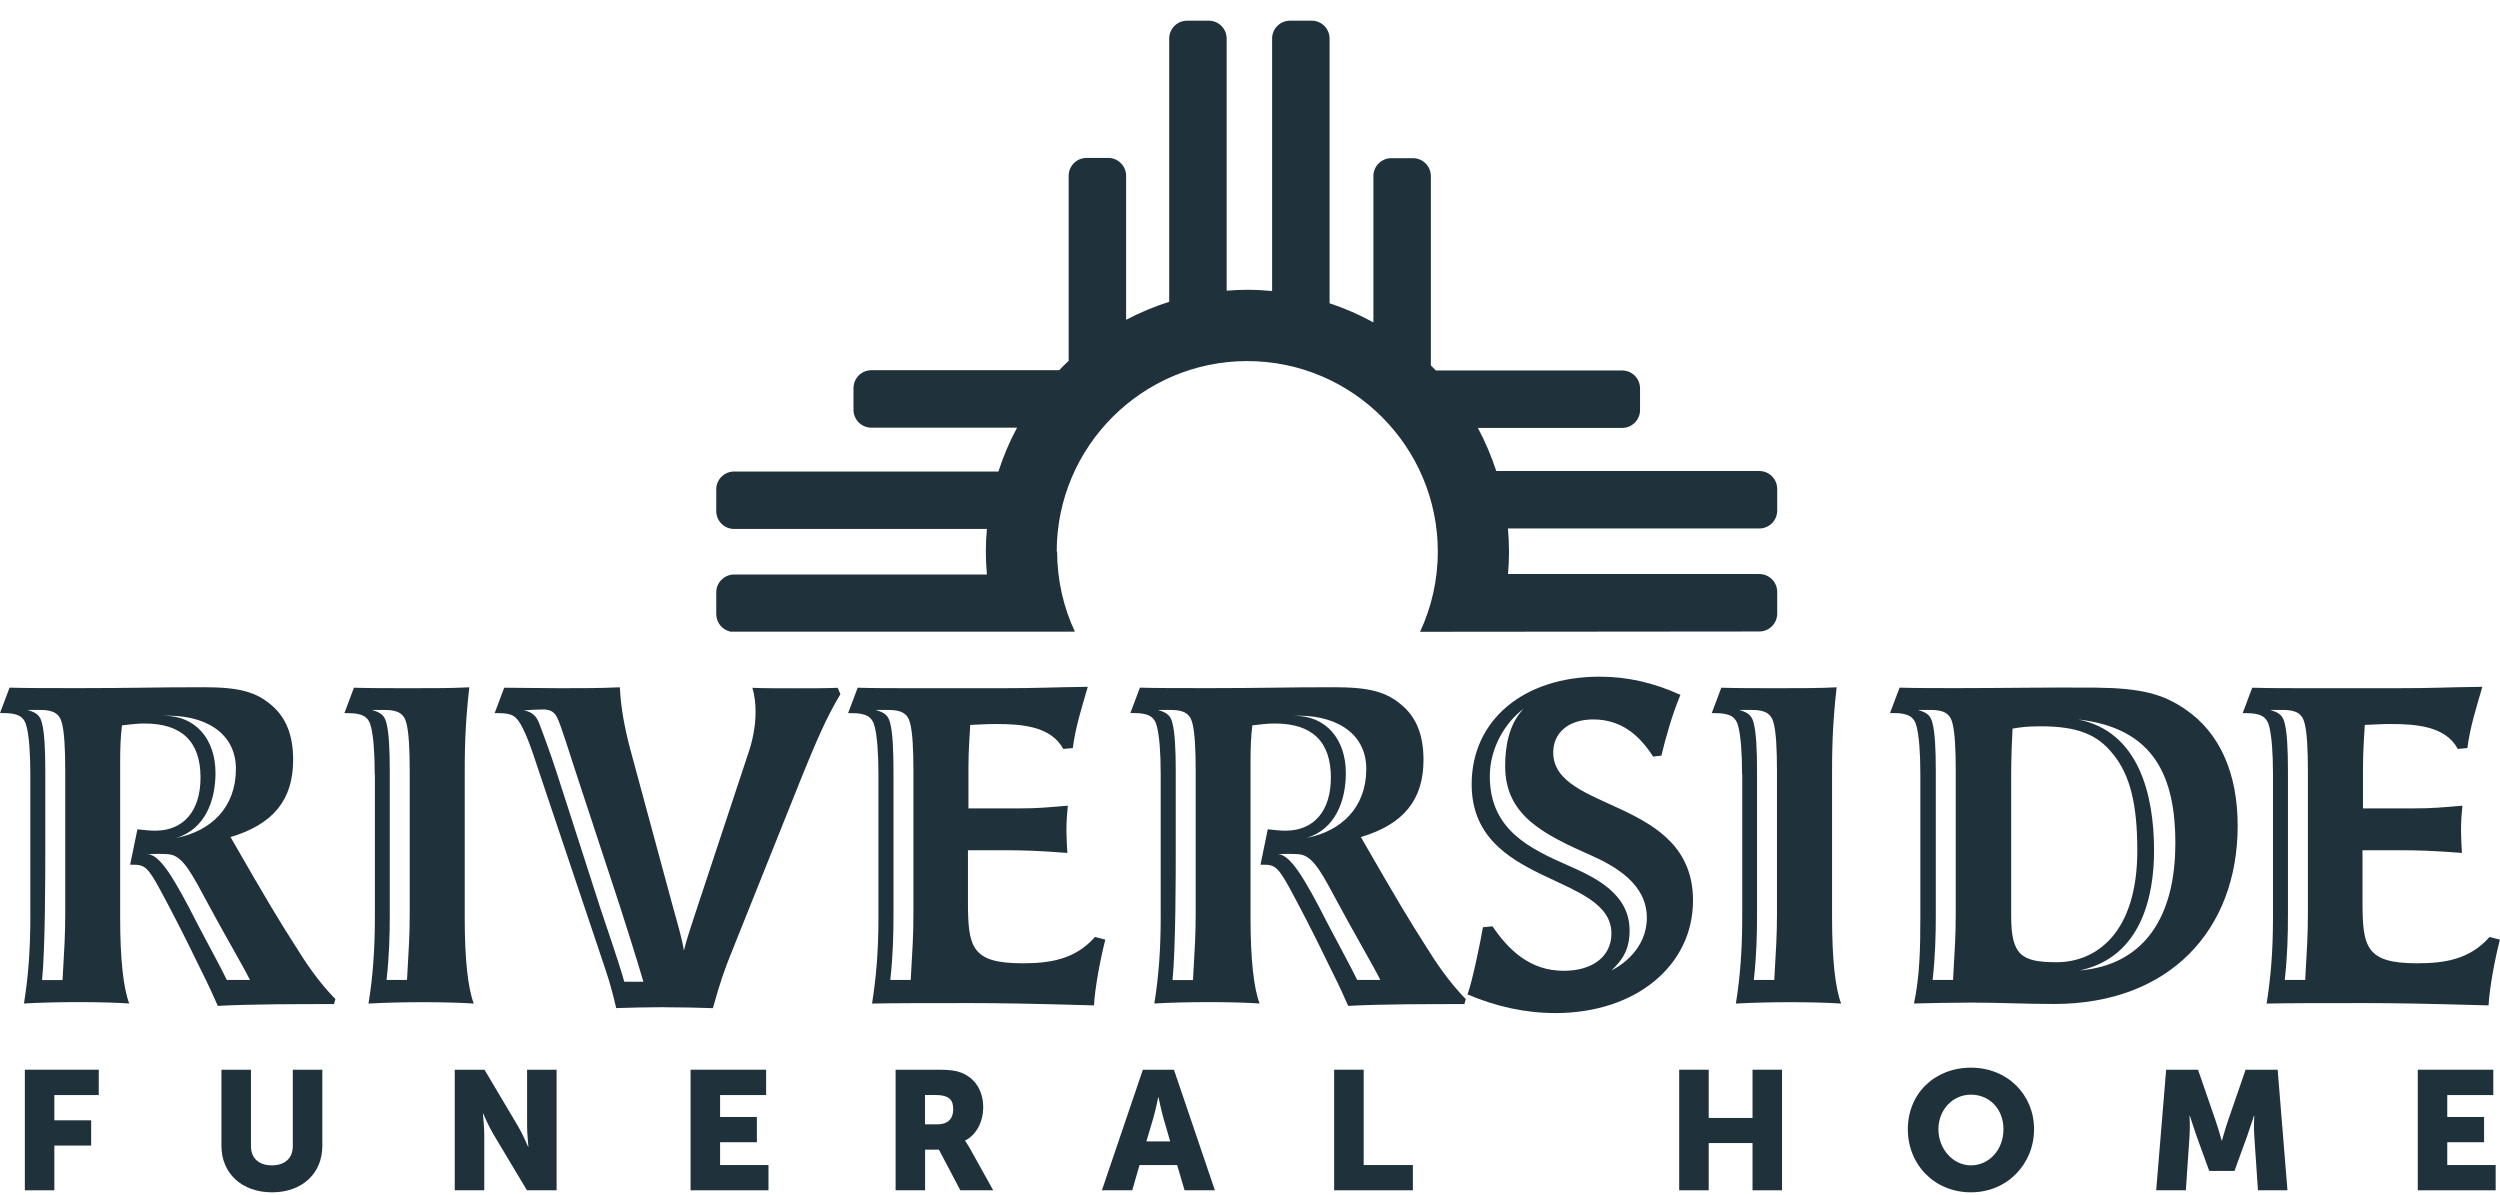 <svg width="320" height="153" viewBox="0 0 128 61" fill="none" xmlns="http://www.w3.org/2000/svg">
<path d="M54.104 28.143C54.104 22.765 58.482 18.387 63.86 18.387C69.238 18.387 73.616 22.765 73.616 28.143C73.616 29.608 73.289 30.997 72.708 32.248L90.077 32.232C90.583 32.232 90.993 31.822 90.993 31.315V30.206C90.993 29.7 90.583 29.29 90.077 29.29H77.211C77.245 28.913 77.261 28.532 77.261 28.147C77.261 27.762 77.24 27.352 77.207 26.958H90.077C90.583 26.958 90.993 26.548 90.993 26.042V24.933C90.993 24.426 90.583 24.016 90.077 24.016H76.608C76.357 23.25 76.043 22.509 75.667 21.81H83.054C83.56 21.81 83.97 21.4 83.97 20.894V19.785C83.97 19.278 83.56 18.868 83.054 18.868H73.515C73.432 18.78 73.348 18.692 73.26 18.608V8.915C73.26 8.409 72.85 7.999 72.344 7.999H71.234C70.728 7.999 70.318 8.409 70.318 8.915V16.407C69.606 16.014 68.857 15.687 68.074 15.428V1.876C68.074 1.369 67.664 0.959 67.158 0.959H66.049C65.542 0.959 65.132 1.369 65.132 1.876V14.8C64.718 14.762 64.295 14.737 63.872 14.737C63.512 14.737 63.157 14.754 62.805 14.783V1.876C62.805 1.369 62.395 0.959 61.889 0.959H60.779C60.273 0.959 59.863 1.369 59.863 1.876V15.352C59.097 15.595 58.36 15.905 57.657 16.273V8.903C57.657 8.396 57.247 7.986 56.741 7.986H55.631C55.125 7.986 54.715 8.396 54.715 8.903V18.374C54.547 18.529 54.388 18.692 54.229 18.855H44.616C44.109 18.855 43.699 19.266 43.699 19.772V20.881C43.699 21.388 44.109 21.798 44.616 21.798H52.074C51.689 22.509 51.371 23.258 51.12 24.041H37.589C37.082 24.041 36.672 24.451 36.672 24.958V26.067C36.672 26.573 37.082 26.983 37.589 26.983H50.529C50.496 27.364 50.475 27.745 50.475 28.134C50.475 28.524 50.496 28.925 50.529 29.315H37.589C37.082 29.315 36.672 29.725 36.672 30.231V31.34C36.672 31.784 36.986 32.152 37.4 32.24H55.033C54.451 30.993 54.125 29.599 54.125 28.134L54.104 28.143Z" fill="#1F313A"/>
<path d="M11.15 51.396C10.614 50.187 10.547 50.095 10.242 49.467C9.287 47.492 8.659 46.307 8.195 45.449C7.592 44.332 7.404 44.173 6.847 44.173H6.663L7.036 42.36C7.408 42.406 7.709 42.431 7.944 42.431C9.409 42.431 10.267 41.41 10.267 39.711C10.267 37.874 9.312 36.944 7.408 36.944C7.082 36.944 6.805 36.97 6.245 37.037C6.173 37.639 6.152 38.175 6.152 38.92V46.889C6.152 49.002 6.316 50.492 6.617 51.279C5.968 51.233 4.989 51.208 4.014 51.208C3.039 51.208 2.017 51.233 1.226 51.279C1.461 49.86 1.553 48.4 1.553 46.864V39.544C1.553 38.405 1.482 37.593 1.369 37.129C1.251 36.593 0.929 36.409 0.184 36.409H0L0.49 35.107C1.256 35.132 2.465 35.132 4.068 35.132C6.835 35.132 7.881 35.086 10.434 35.086C12.246 35.086 13.129 35.321 13.941 36.041C14.661 36.668 15.009 37.572 15.009 38.807C15.009 40.854 13.987 42.105 11.803 42.758C13.615 45.918 14.36 47.148 15.08 48.266C15.682 49.241 16.31 50.17 17.172 51.053L17.101 51.309C15.151 51.309 12.895 51.309 11.154 51.401H11.15V51.396ZM3.34 39.364C3.34 38.246 3.294 37.413 3.177 36.949C3.059 36.438 2.733 36.25 2.084 36.25H1.41C1.875 36.388 2.059 36.53 2.155 36.949C2.273 37.413 2.319 38.25 2.319 39.364V43.524C2.319 44.545 2.319 48.425 2.155 50.078H3.202C3.294 48.45 3.34 47.801 3.34 46.684V39.364ZM10.359 45.633C9.66 44.332 9.245 43.683 8.618 43.637C8.316 43.612 7.898 43.612 7.55 43.637C8.178 43.637 8.898 44.821 10.129 47.24C10.572 48.098 11.292 49.4 11.614 50.074H12.799C12.405 49.283 11.476 47.726 10.359 45.637V45.633ZM8.337 36.551H8.429C9.986 36.551 11.033 37.715 11.033 39.481C11.033 40.854 10.522 42.36 9.011 42.804C10.823 42.457 12.079 41.222 12.079 39.272C12.079 37.321 10.338 36.459 8.337 36.551Z" fill="#1F313A"/>
<path d="M19.186 39.548C19.186 38.409 19.114 37.597 19.001 37.133C18.884 36.597 18.562 36.413 17.817 36.413H17.633L18.122 35.111C18.888 35.136 20.098 35.136 21.052 35.136C22.216 35.136 23.166 35.136 24.028 35.09C23.794 37.137 23.794 38.552 23.794 39.552V46.893C23.794 49.007 23.957 50.496 24.258 51.283C23.61 51.237 22.63 51.212 21.655 51.212C20.68 51.212 19.659 51.237 18.867 51.283C19.102 49.864 19.194 48.404 19.194 46.868V39.548H19.186ZM20.977 39.364C20.977 38.246 20.931 37.413 20.814 36.949C20.697 36.438 20.37 36.25 19.721 36.25H19.047C19.512 36.388 19.696 36.53 19.792 36.949C19.91 37.413 19.956 38.25 19.956 39.364V46.751C19.956 47.772 19.931 48.818 19.792 50.074H20.839C20.931 48.446 20.977 47.797 20.977 46.679V39.359V39.364Z" fill="#1F313A"/>
<path d="M34.01 51.468C33.127 51.468 32.244 51.493 31.549 51.514C31.411 50.911 31.223 50.191 30.992 49.517L27.552 39.271C27.159 38.062 26.97 37.576 26.74 37.133C26.439 36.551 26.23 36.413 25.51 36.413H25.326L25.815 35.111C26.489 35.111 27.791 35.136 28.649 35.136C29.858 35.136 30.67 35.136 31.737 35.09C31.783 36.111 31.972 37.137 32.273 38.275L34.412 46.177C34.621 46.943 34.947 48.035 35.014 48.571C35.132 48.061 35.525 46.876 35.76 46.177L38.292 38.531C38.526 37.857 38.685 37.112 38.685 36.346C38.685 35.927 38.639 35.509 38.522 35.115C39.078 35.141 39.895 35.141 40.706 35.141C41.519 35.141 42.335 35.141 42.891 35.115L43.029 35.442C42.284 36.672 41.728 38.02 41.054 39.669L37.547 48.429C37.036 49.684 36.873 50.195 36.5 51.518C35.78 51.493 34.897 51.472 34.014 51.472H34.01V51.468ZM32.943 50.166C32.595 48.981 32.06 47.286 31.712 46.215L29.41 39.221C29.155 38.455 28.736 37.062 28.527 36.643C28.389 36.342 28.155 36.224 27.807 36.224C27.481 36.224 27.159 36.25 26.807 36.271C27.087 36.317 27.389 36.434 27.573 36.852C27.757 37.317 28.201 38.526 28.502 39.456L30.754 46.449C31.126 47.588 31.637 49.007 31.963 50.166H32.943Z" fill="#1F313A"/>
<path d="M56.594 48.006C56.339 48.982 56.058 50.492 56.012 51.376C52.735 51.283 51.086 51.258 49.713 51.258C47.411 51.258 45.88 51.258 44.649 51.283C44.858 49.961 44.976 48.634 44.976 46.868V39.548C44.976 38.409 44.904 37.597 44.791 37.133C44.674 36.597 44.352 36.413 43.607 36.413H43.423L43.913 35.111C44.678 35.136 45.888 35.136 46.842 35.136H51.304C53.233 35.136 53.673 35.09 55.694 35.065C55.393 36.112 55.066 37.112 54.928 38.2L54.439 38.246C53.811 37.083 52.325 36.97 50.998 36.97C50.555 36.97 50.161 36.995 49.676 37.016C49.651 37.409 49.584 38.389 49.584 39.221V41.289H52.187C53.162 41.289 53.56 41.243 54.673 41.151C54.627 41.615 54.602 41.963 54.602 42.406C54.602 42.754 54.627 43.172 54.648 43.57C53.116 43.453 52.396 43.432 51.396 43.432H49.559V46.035C49.559 48.383 49.722 49.22 52.346 49.22C53.74 49.22 55.041 49.036 56.062 47.873L56.598 48.011L56.594 48.006ZM46.767 39.364C46.767 38.246 46.721 37.413 46.604 36.949C46.486 36.438 46.16 36.25 45.511 36.25H44.837C45.302 36.388 45.486 36.53 45.583 36.949C45.7 37.413 45.746 38.25 45.746 39.364V46.751C45.746 47.772 45.721 48.818 45.583 50.074H46.629C46.721 48.446 46.767 47.797 46.767 46.68V39.359V39.364Z" fill="#1F313A"/>
<path d="M69.025 51.396C68.489 50.187 68.422 50.095 68.116 49.467C67.162 47.492 66.534 46.307 66.07 45.449C65.467 44.332 65.279 44.173 64.722 44.173H64.538L64.91 42.36C65.283 42.406 65.584 42.431 65.819 42.431C67.283 42.431 68.141 41.41 68.141 39.711C68.141 37.874 67.187 36.944 65.283 36.944C64.956 36.944 64.68 36.97 64.119 37.037C64.048 37.639 64.027 38.175 64.027 38.92V46.889C64.027 49.002 64.191 50.492 64.492 51.279C63.843 51.233 62.864 51.208 61.889 51.208C60.913 51.208 59.892 51.233 59.101 51.279C59.336 49.86 59.428 48.4 59.428 46.864V39.544C59.428 38.405 59.356 37.593 59.243 37.129C59.126 36.593 58.804 36.409 58.059 36.409H57.875L58.364 35.107C59.13 35.132 60.34 35.132 61.943 35.132C64.709 35.132 65.756 35.086 68.309 35.086C70.121 35.086 71.004 35.321 71.816 36.041C72.536 36.668 72.883 37.572 72.883 38.807C72.883 40.854 71.862 42.105 69.677 42.758C71.49 45.918 72.235 47.148 72.954 48.266C73.557 49.241 74.185 50.17 75.047 51.053L74.976 51.309C73.026 51.309 70.77 51.309 69.029 51.401L69.025 51.396ZM61.219 39.364C61.219 38.246 61.173 37.413 61.056 36.949C60.938 36.438 60.612 36.25 59.963 36.25H59.289C59.754 36.388 59.938 36.53 60.034 36.949C60.152 37.413 60.198 38.25 60.198 39.364V43.524C60.198 44.545 60.198 48.425 60.034 50.078H61.081C61.173 48.45 61.219 47.801 61.219 46.684V39.364ZM68.234 45.633C67.534 44.332 67.12 43.683 66.492 43.637C66.191 43.612 65.772 43.612 65.425 43.637C66.053 43.637 66.773 44.821 68.003 47.24C68.447 48.098 69.167 49.4 69.489 50.074H70.674C70.28 49.283 69.351 47.726 68.234 45.637V45.633ZM66.212 36.551H66.304C67.861 36.551 68.907 37.715 68.907 39.481C68.907 40.854 68.397 42.36 66.886 42.804C68.698 42.457 69.954 41.222 69.954 39.272C69.954 37.321 68.213 36.459 66.212 36.551Z" fill="#1F313A"/>
<path d="M84.64 38.639C83.941 37.547 83.012 36.735 81.572 36.735C80.317 36.735 79.525 37.409 79.525 38.43C79.525 41.498 86.682 40.732 86.682 46.006C86.682 49.354 83.732 51.769 79.643 51.769C78.111 51.769 76.621 51.443 75.135 50.815C75.39 50.141 75.809 48.073 75.926 47.374L76.416 47.328C77.253 48.559 78.345 49.605 80.065 49.605C81.551 49.605 82.505 48.86 82.505 47.701C82.505 44.587 75.349 45.286 75.349 40.054C75.349 36.777 77.998 34.546 81.903 34.546C83.322 34.546 84.644 34.848 86.038 35.475C85.619 36.476 85.272 37.706 85.063 38.589L84.644 38.635H84.64V38.639ZM81.434 43.683C79.04 42.616 77.064 41.661 77.064 39.129C77.064 38.175 77.228 36.99 78.019 36.179C76.998 36.944 76.278 38.271 76.278 39.64C76.278 42.406 78.345 43.356 80.346 44.239C81.719 44.842 83.435 45.679 83.435 47.538C83.435 48.492 83.087 49.048 82.505 49.584C82.995 49.35 84.318 48.492 84.318 46.889C84.318 45.169 82.736 44.265 81.438 43.683H81.434Z" fill="#1F313A"/>
<path d="M89.194 39.548C89.194 38.409 89.123 37.597 89.01 37.133C88.892 36.597 88.57 36.413 87.825 36.413H87.641L88.131 35.111C88.897 35.136 90.106 35.136 91.06 35.136C92.224 35.136 93.174 35.136 94.036 35.09C93.802 37.137 93.802 38.552 93.802 39.552V46.893C93.802 49.007 93.965 50.496 94.266 51.283C93.618 51.237 92.638 51.212 91.663 51.212C90.688 51.212 89.667 51.237 88.876 51.283C89.11 49.864 89.202 48.404 89.202 46.868V39.548H89.194ZM90.981 39.364C90.981 38.246 90.935 37.413 90.817 36.949C90.7 36.438 90.374 36.25 89.725 36.25H89.051C89.516 36.388 89.7 36.53 89.796 36.949C89.913 37.413 89.96 38.25 89.96 39.364V46.751C89.96 47.772 89.934 48.818 89.796 50.074H90.843C90.935 48.446 90.981 47.797 90.981 46.679V39.359V39.364Z" fill="#1F313A"/>
<path d="M105.152 51.304C103.759 51.304 102.319 51.233 100.971 51.233C100.134 51.233 98.623 51.258 97.995 51.279C98.297 49.886 98.322 48.375 98.322 46.864V39.544C98.322 38.405 98.251 37.593 98.138 37.129C98.02 36.593 97.698 36.409 96.953 36.409H96.769L97.259 35.107C98.025 35.132 99.234 35.132 100.188 35.132C102.536 35.132 104.905 35.086 107.32 35.107C109.622 35.132 110.761 35.434 111.899 36.225C113.64 37.409 114.569 39.477 114.569 42.172C114.569 47.517 111.083 51.304 105.161 51.304H105.152ZM100.134 39.364C100.134 38.246 100.088 37.413 99.971 36.949C99.854 36.438 99.527 36.25 98.879 36.25H98.205C98.669 36.388 98.853 36.53 98.95 36.949C99.067 37.413 99.113 38.25 99.113 39.364V46.751C99.113 47.772 99.088 48.818 98.95 50.074H99.996C100.088 48.446 100.134 47.797 100.134 46.68V39.359V39.364ZM108.199 38.527C107.387 37.48 106.316 37.087 104.483 37.087C103.763 37.087 103.482 37.133 103.043 37.204C103.018 37.577 102.972 38.786 102.972 39.456V46.797C102.972 48.793 103.482 49.166 105.295 49.166C107.341 49.166 109.43 47.655 109.43 43.449C109.43 41.054 109.057 39.59 108.199 38.522V38.527ZM111.38 43.101C111.38 39.707 110.334 37.175 106.383 36.735C109.497 37.338 110.288 40.569 110.288 43.453C110.288 45.776 109.639 48.915 106.475 49.588C109.798 49.308 111.376 46.822 111.376 43.105H111.38V43.101Z" fill="#1F313A"/>
<path d="M127.996 48.006C127.741 48.982 127.46 50.492 127.414 51.376C124.137 51.283 122.488 51.258 121.115 51.258C118.813 51.258 117.281 51.258 116.051 51.283C116.26 49.961 116.377 48.634 116.377 46.868V39.548C116.377 38.409 116.306 37.597 116.193 37.133C116.076 36.597 115.754 36.413 115.009 36.413H114.825L115.314 35.111C116.08 35.136 117.29 35.136 118.244 35.136H122.706C124.635 35.136 125.074 35.09 127.096 35.065C126.795 36.112 126.468 37.112 126.33 38.2L125.84 38.246C125.213 37.083 123.727 36.97 122.4 36.97C121.956 36.97 121.563 36.995 121.077 37.016C121.052 37.409 120.985 38.389 120.985 39.221V41.289H123.589C124.564 41.289 124.961 41.243 126.075 41.151C126.029 41.615 126.004 41.963 126.004 42.406C126.004 42.754 126.029 43.172 126.05 43.57C124.518 43.453 123.798 43.432 122.798 43.432H120.96V46.035C120.96 48.383 121.124 49.22 123.748 49.22C125.141 49.22 126.443 49.036 127.464 47.873L128 48.011L127.996 48.006ZM118.164 39.364C118.164 38.246 118.118 37.413 118.001 36.949C117.884 36.438 117.558 36.25 116.909 36.25H116.235C116.7 36.388 116.884 36.53 116.98 36.949C117.097 37.413 117.143 38.25 117.143 39.364V46.751C117.143 47.772 117.118 48.818 116.98 50.074H118.026C118.118 48.446 118.164 47.797 118.164 46.68V39.359V39.364Z" fill="#1F313A"/>
<path d="M1.272 54.669H5.056V55.967H2.783V57.26H4.667V58.553H2.783V60.843H1.272V54.669Z" fill="#1F313A"/>
<path d="M11.338 54.669H12.849V58.574C12.849 59.223 13.272 59.566 13.92 59.566C14.569 59.566 14.992 59.219 14.992 58.574V54.669H16.503V58.574C16.503 59.964 15.486 60.947 13.929 60.947C12.372 60.947 11.338 59.964 11.338 58.574V54.669Z" fill="#1F313A"/>
<path d="M23.279 54.669H24.806L26.518 57.553C26.761 57.959 27.037 58.608 27.037 58.608H27.054C27.054 58.608 26.987 57.942 26.987 57.553V54.669H28.498V60.843H26.979L25.259 57.967C25.016 57.562 24.739 56.913 24.739 56.913H24.723C24.723 56.913 24.794 57.578 24.794 57.967V60.843H23.283V54.669H23.279Z" fill="#1F313A"/>
<path d="M35.358 54.669H39.225V55.967H36.869V57.089H38.752V58.382H36.869V59.55H39.346V60.843H35.358V54.669Z" fill="#1F313A"/>
<path d="M45.85 54.669H48.002C48.634 54.669 48.935 54.711 49.203 54.816C49.902 55.084 50.341 55.716 50.341 56.611C50.341 57.269 50.032 57.984 49.416 58.294V58.311C49.416 58.311 49.504 58.424 49.651 58.683L50.852 60.843H49.169L48.073 58.763H47.365V60.843H45.855V54.669H45.85ZM48.018 57.465C48.504 57.465 48.805 57.197 48.805 56.703C48.805 56.239 48.634 55.963 47.872 55.963H47.361V57.465H48.018Z" fill="#1F313A"/>
<path d="M60.269 59.55H58.343L57.971 60.843H56.418L58.515 54.669H60.106L62.202 60.843H60.65L60.269 59.55ZM59.302 56.076C59.302 56.076 59.164 56.749 59.051 57.139L58.695 58.34H59.913L59.566 57.139C59.453 56.749 59.315 56.076 59.315 56.076H59.298H59.302Z" fill="#1F313A"/>
<path d="M68.309 54.669H69.82V59.55H72.339V60.843H68.309V54.669Z" fill="#1F313A"/>
<path d="M85.975 54.669H87.486V57.139H89.729V54.669H91.24V60.843H89.729V58.424H87.486V60.843H85.975V54.669Z" fill="#1F313A"/>
<path d="M100.913 54.565C102.779 54.565 104.144 55.946 104.144 57.716C104.144 59.487 102.779 60.947 100.913 60.947C99.046 60.947 97.681 59.533 97.681 57.716C97.681 55.9 99.046 54.565 100.913 54.565ZM100.913 59.566C101.838 59.566 102.578 58.771 102.578 57.716C102.578 56.662 101.838 55.946 100.913 55.946C99.988 55.946 99.247 56.708 99.247 57.716C99.247 58.725 99.988 59.566 100.913 59.566Z" fill="#1F313A"/>
<path d="M110.899 54.669H112.539L113.439 57.277C113.577 57.675 113.749 58.294 113.749 58.294H113.766C113.766 58.294 113.937 57.67 114.075 57.277L114.975 54.669H116.616L117.118 60.843H115.607L115.419 58.064C115.385 57.599 115.419 57.026 115.419 57.026H115.402C115.402 57.026 115.193 57.675 115.055 58.064L114.406 59.851H113.113L112.464 58.064C112.326 57.675 112.121 57.026 112.121 57.026H112.104C112.104 57.026 112.138 57.595 112.104 58.064L111.916 60.843H110.397L110.907 54.669H110.899Z" fill="#1F313A"/>
<path d="M123.79 54.669H127.657V55.967H125.3V57.089H127.184V58.382H125.3V59.55H127.778V60.843H123.79V54.669Z" fill="#1F313A"/>
</svg>

